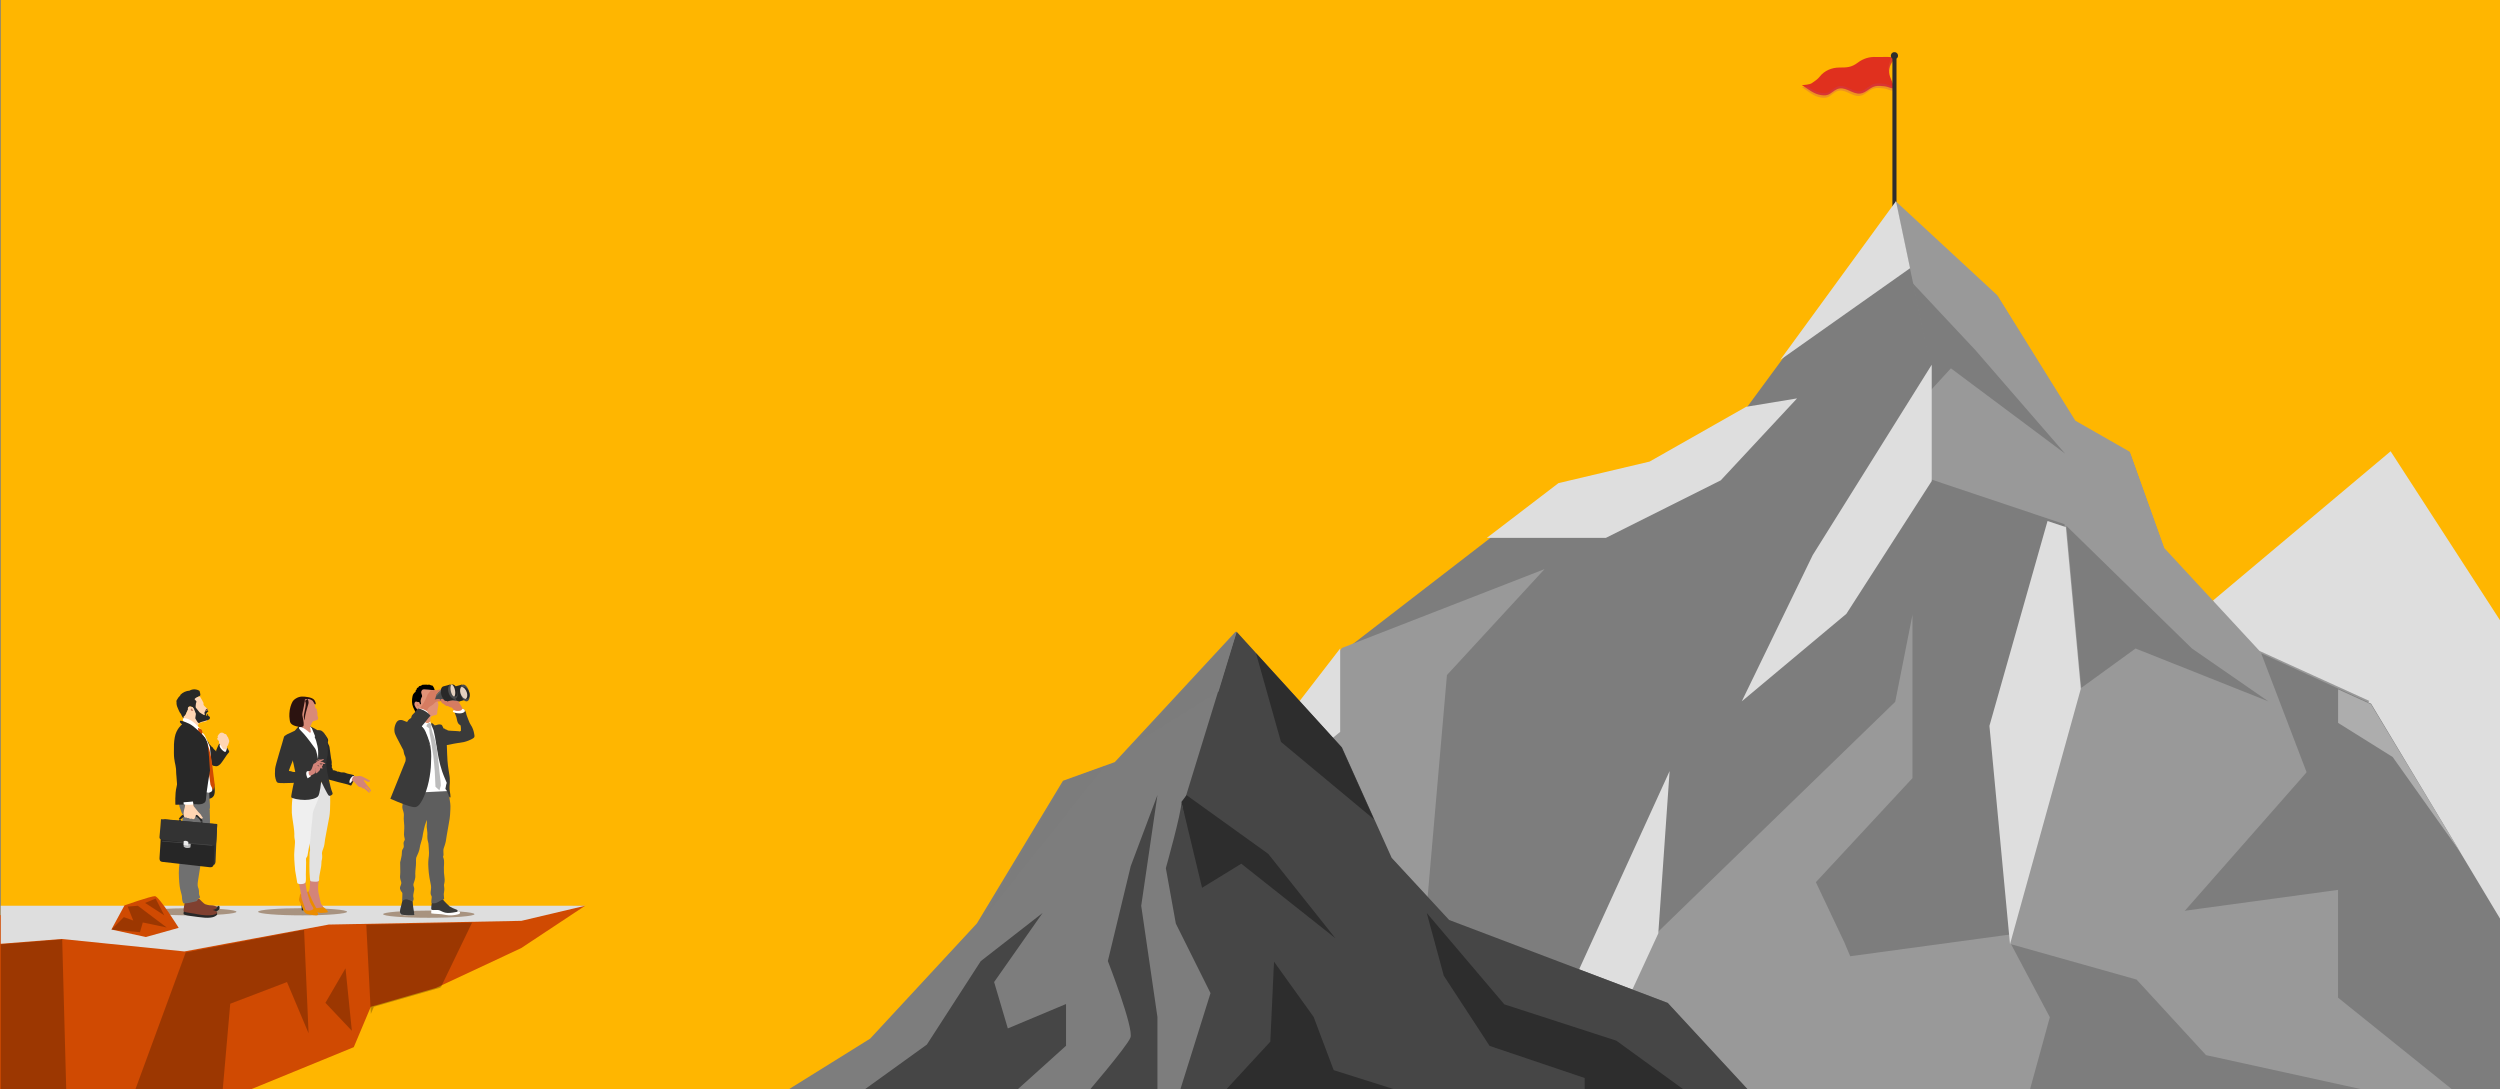 <?xml version="1.0" encoding="UTF-8"?><svg id="object" xmlns="http://www.w3.org/2000/svg" xmlns:xlink="http://www.w3.org/1999/xlink" viewBox="0 0 583 254"><rect x="0" y="0" width="583" height="254" fill="#808080" stroke="none"/><defs><style>.cls-1{fill:#fff;}.cls-1,.cls-2,.cls-3,.cls-4,.cls-5,.cls-6,.cls-7,.cls-8,.cls-9,.cls-10,.cls-11,.cls-12,.cls-13,.cls-14,.cls-15,.cls-16,.cls-17,.cls-18,.cls-19,.cls-20,.cls-21,.cls-22,.cls-23,.cls-24,.cls-25,.cls-26,.cls-27,.cls-28,.cls-29,.cls-30,.cls-31,.cls-32,.cls-33,.cls-34,.cls-35,.cls-36,.cls-37,.cls-38,.cls-39,.cls-40,.cls-41,.cls-42,.cls-43,.cls-44,.cls-45,.cls-46,.cls-47,.cls-48{stroke-width:0px;}.cls-1,.cls-2,.cls-3,.cls-4,.cls-5,.cls-6,.cls-7,.cls-8,.cls-9,.cls-10,.cls-11,.cls-12,.cls-13,.cls-14,.cls-15,.cls-16,.cls-17,.cls-18,.cls-20,.cls-21,.cls-22,.cls-23,.cls-24,.cls-25,.cls-26,.cls-27,.cls-28,.cls-29,.cls-30,.cls-31,.cls-32,.cls-33,.cls-34,.cls-35,.cls-36,.cls-37,.cls-38,.cls-39,.cls-40,.cls-41,.cls-42,.cls-43,.cls-44,.cls-45,.cls-46,.cls-47,.cls-48{fill-rule:evenodd;}.cls-2{fill:#7d7d7d;}.cls-3{fill:#804030;}.cls-4{fill:#d67c61;}.cls-5{fill:#2c1310;}.cls-6{fill:rgba(222,100,55,.298);}.cls-7{fill:#e0301e;}.cls-8{fill:#d98a78;}.cls-9{fill:#456887;}.cls-10{fill:#e2e2e2;}.cls-11{fill:#3d3d3b;}.cls-12{fill:#bcbcbc;}.cls-13{fill:#a89380;}.cls-14{fill:#7c7c7c;}.cls-15{fill:rgba(198,68,105,.298);}.cls-16{fill:#999;}.cls-17{fill:#5e5e5e;}.cls-18{fill:#e5d1bf;}.cls-19{fill:none;}.cls-49{clip-path:url(#clippath-1);}.cls-20{fill:#464646;}.cls-21{fill:#ededed;}.cls-22{fill:#ffb600;}.cls-23{fill:#e19277;}.cls-24{fill:#d04a02;}.cls-25{fill:#623736;}.cls-26{fill:#a7abaf;}.cls-27{fill:#eb8c00;}.cls-28{fill:#262626;}.cls-29{fill:#000;}.cls-30{fill:#686868;}.cls-31{fill:#2d2d2d;}.cls-32{fill:#3a3a3a;}.cls-33{fill:#c37c67;}.cls-34{fill:#b2b2b2;}.cls-50{clip-path:url(#clippath);}.cls-35{fill:#d38479;}.cls-36{fill:#bababa;}.cls-37{fill:#0c2435;}.cls-38{fill:#5c7b9b;}.cls-39{fill:rgba(0,0,0,.251);}.cls-40{fill:#efefef;}.cls-41{fill:#282828;}.cls-42{fill:#dedede;}.cls-43{fill:#494949;}.cls-44{fill:#adadad;}.cls-45{fill:#4c4c4c;}.cls-46{fill:#ffd5b3;}.cls-47{fill:#333;}.cls-48{fill:#707070;}</style><clipPath id="clippath"><rect class="cls-19" width="583" height="254"/></clipPath><clipPath id="clippath-1"><rect class="cls-19" x="-1.5" y="-.746" width="586" height="291.598"/></clipPath></defs><g class="cls-50"><g class="cls-49"><path class="cls-22" d="M.182-.746h584.318v255.709H.182V-.746Z"/><path class="cls-24" d="M-.378,290.852l.23-77.447,136.597-2.181-14.916,9.875-19.829,9.275-15.236,4.408-3.965,9.415-30.051,12.314-18.158,8.658-9.813,12.314L-.378,290.852Z"/><path class="cls-42" d="M.182,220.089v-8.866h136.266l-14.855,3.516-44.934.869-33.663,6.269-28.633-2.91-14.182,1.122Z"/><path class="cls-42" d="M547.759,254.963l-31.672-114.931,41.407-34.794,27.006,41.715v108.57h-36.741"/><path class="cls-16" d="M575.601,203.569l7.778,12.892v39.012l-151.547.05-26.777-37.936,30.242-56.834,140.304,42.814Z"/><path class="cls-24" d="M29.903,228.018l-2.35,10.683-4.94-14.58,7.29,3.897Z"/><path class="cls-39" d="M80.574,225.803l1.48,14.58-6.168-6.522,4.688-8.058Z"/><path class="cls-39" d="M14.297,219.074l-14.114,1.138v67.836l6.651-9.197.948-24.511,8.103,16.133-1.379-51.377-.208-.022Z"/><path class="cls-39" d="M85.419,215.631l1.065,20.827.712-1.677,15.258-4.391.359-.168,7.279-15.073-24.674.482Z"/><path class="cls-39" d="M51.829,255.378l1.867-21.309,13.229-5.053,5.036,11.944-1.049-24.13-27.606,5.271-12.281,33.422"/><path class="cls-13" d="M80.933,212.625c0,.465-4.643.841-10.374.841s-10.374-.376-10.374-.841,4.643-.841,10.374-.841,10.374.376,10.374.841Z"/><path class="cls-13" d="M55.137,212.625c0,.465-4.643.841-10.374.841s-10.374-.376-10.374-.841,4.643-.841,10.374-.841,10.374.376,10.374.841Z"/><path class="cls-13" d="M110.653,213.186c0,.465-4.772.841-10.655.841s-10.655-.376-10.655-.841,4.772-.841,10.655-.841,10.655.376,10.655.841Z"/><path class="cls-41" d="M46.126,212.821s1.671.129,2.495.067c.83-.067,1.497-.095,1.884-.348.387-.258.617-.415.684-.639.062-.219-.017-.634-.107-.65-.095-.011-.028-.095-.28.101-.258.191-2.529.488-2.529.488l-2.669-.107.521,1.093v-.006Z"/><path class="cls-3" d="M45.262,212.26s.892.067,2.125.084c1.239.011,1.845-.073,2.277-.157s.824-.308.931-.404c.107-.101.051-.258-.056-.353s-.796-.32-1.29-.308c-.505.017-1.178-.168-1.441-.275-.269-.112-1.43-1.307-1.43-1.307l-1.335.757.219,1.968v-.006Z"/><path class="cls-48" d="M48.896,188.792s.129,2.961.045,3.589c-.09.622-.264,1.643-.544,2.462-.286.813-.594,1.273-.594,1.98,0,.712-.151.673-.084,1.11.062.437.174.538-.067,1.166-.241.628-.151.566-.348,1.088-.196.516-.264.286-.393.751-.129.454-.112.454-.151.791-.045.336-.594,3.695-.594,3.695,0,0-.174.981,0,1.458.174.482.151.275.219.796.067.521-.045.521.067.981.107.454.325.521.129.712-.196.185-1.178.729-1.178.729,0,0-.942-1.963-.92-4.217.022-2.254,1.312-7.761,1.312-7.761l.987-8.035,2.114-1.294v-.003Z"/><path class="cls-41" d="M46.165,170.29s.847-.144,1.626,1.557c.23.499.353.708.594.97.247.262.28.256.353.571.078.315.353.315.477.574.118.259.314.165.454.455.14.29.527.568.527.568l.208.265s-.045-.219.135-.583c.174-.366.207-.509.37-.855.163-.347.454-.643.454-.643,0,0,.847-.128,1.413.846.561.974.735,1.242.662,1.373-.067.128-.488.509-.824,1.083-.342.574-.544.739-.914,1.319-.376.58-.953.945-1.307.905-.353-.041-.723-.128-.723-.128l-1.155-.846-2.344-7.429-.006-.003Z"/><path class="cls-1" d="M51.218,173.798s-.062.327.28.759c.342.431.763.749.931.773.163.025.275-.068.303-.213s.191-.666.157-.826c-.028-.16-.168-.546-.46-.795s-.566-.463-.774-.391c-.213.071-.421.548-.437.69v.003Z"/><path class="cls-46" d="M51.347,173.722s-.258-.255-.28-.533c-.022-.278.078-.265-.073-.437-.151-.173-.365-.336-.342-.522.028-.187.213-.285.213-.285,0,0-.185-.139-.107-.292.084-.153.32-.539.566-.702.252-.163.623-.109.78-.003.157.102.213.176.331.217.112.037.275-.027.387.22.112.247.135.302.314.525.185.224.084.309.202.516.123.206.151.37.073.62-.084.251-.095.349-.196.617-.101.268-.286.383-.286.383l-.118.712s-.522-.007-.651.014c-.129.02-.65-.909-.65-.909l-.163-.142Z"/><path class="cls-41" d="M48.341,173.276s1.458,8.401,1.688,10.256c.23,1.855-.146,2.686-1.671,2.805-1.52.119-2.383.212-2.383.212l-2.052-13.458,4.419.185Z"/><path class="cls-41" d="M46.72,161.97c-.017-.256-.078-.51-.185-.745.011.028.062.01.062-.021,0-.031-.028-.053-.051-.071-.684-.476-1.643-.507-2.35-.074-.796.046-1.57.402-2.125.973-.017.019-.034.04-.034.068,0,.025.034.049.051.031-.353.312-.645.689-.858,1.106-.073.148-.14.315-.101.476.017-.047.039-.093.056-.14-.084.488.022.999.23,1.45.202.454.381.977.684,1.372.011.016.051.016.039,0,.095.142.163.374.247.525.067.136.185.411.398.55.045.031.112-.01.174,0,.056.009-.185-.204-.163-.244.151-.229.488-.439.583-.693.129-.337.23-.702.488-.952.067-.065.14-.124.179-.21.067-.17-.067-.383.022-.541.095-.158.337-.133.499-.047.185.096.337.241.527.331.185.089.432.111.583-.028.107-.09.146-.229.179-.358.179-.64.365-1.314.196-1.957-.011-.04-.022-.08-.011-.121.011-.031.034-.056.062-.077.123-.105.258-.192.404-.257.062-.028.123-.053.163-.102.056-.068.062-.164.056-.25l-.006.003Z"/><path class="cls-46" d="M43.036,168.133s-.163-.706-.235-.961c0,0,.409-.282.527-.6.118-.318.494-1.127.494-1.127,0,0-.112-.497.207-.621.32-.121.925.067.965.115.039.049.224.319.224.319l.398-.285s.011-.688.078-.915c.073-.227.129-.46.129-.46l-.465-.567s.269-.33.65-.476c.376-.145.611-.149.667-.054.051.091.662,1.124.746,1.342.084.218.022.345.039.479.022.133.336.491.594.703.264.212.364.306.353.457-.011.152-.398.376-.398.376,0,0,.174.319.129.436-.039.118-.213.215-.151.27s.107.161.062.252c-.045.091-.045.327.084.569.129.243.179.645.095.767-.078.121-1.761.321-1.89.585-.129.264-.348.991-.348.991l-2.95-1.596-.006.003Z"/><path class="cls-25" d="M48.363,165.272c-.028-.046-.067-.034-.107-.011s-.084.046-.118.08c-.067.057-.135.126-.202.207-.022.034-.067.068-.084.126-.017.057,0,.138.034.126.112-.023.219-.206.336-.206.056,0,.123.034.163-.058.039-.069.028-.218-.017-.264h-.006Z"/><path class="cls-33" d="M45.021,165.613c-.05-.038-.14-.028-.163-.079-.022-.044.028-.085.039-.133.017-.057-.039-.12-.107-.12l-.039-.031c-.062-.022-.135,0-.185.038-.05.041-.078.101-.084.161-.006.095.034.193.107.26.073.066.185.101.292.091.051-.003.107-.022.14-.057.028-.035.034-.095,0-.127v-.003Z"/><path class="cls-41" d="M43.019,212.35s-.163.179-.191.404-.051.376.011.46c.067.09.566.247,1.637.398,1.077.146,2.31.331,3.202.393.892.062,1.772,0,2.266-.224.488-.224.656-.409.695-.522s-.039-.359-.078-.432c-.039-.079-.191-.174-.359.022-.168.202-.751.297-.751.297l-2.35-.011-2.955-.522-1.127-.269v.006Z"/><path class="cls-3" d="M43.103,210.449s-.095.286-.191.92c-.095.634-.163,1.054-.067,1.172.095.118.942.314,1.778.409.83.09,1.884.421,3.337.499,1.452.079,2.047-.157,2.355-.314.308-.157.482-.32.174-.566-.314-.252-1.884-.69-1.884-.69,0,0-.864-.527-1.211-.751-.353-.219-1.161-1.026-1.161-1.026l-3.135.342.006.006Z"/><path class="cls-48" d="M48.817,185.712c.022.597.185,2.125.146,2.592-.045.466-.247,1.083-.645,1.571-.393.487-.522.785-.628,1.424-.101.639-.723,3.398-.914,3.864-.185.465-.224,1.447-.308,2.086-.084.639-.146,1.419-.185,1.744-.045.314-.123.443-.252.639-.247.376-.224.275-.37.398-.146.129-.269,1.021-.437,1.593-.163.578-.14,3.953-.14,3.953,0,0,.078.897.185,1.256.101.359.185.768.208,1.105.017.342.247.594.247.594,0,0,.084.365.022.746-.062.381.353.578.269.746-.084.168-.729.252-1.621.465-.892.213-1.615.168-1.615.168,0,0-.191-.252-.269-.723-.084-.465-.045-.359-.067-.763-.017-.404-.269-1.127-.432-1.85-.168-.723-.292-2.232-.314-3.78-.017-1.553.376-3.55.376-3.55l.185-1.15s.185-1.043.353-1.295c.168-.252-.039-.662-.146-1.25-.101-.6-.022-.936-.039-1.727-.022-.785.101-3.208.146-3.651.039-.446.101-.576.14-.81.045-.233-.224-.212-.331-.551-.101-.339-.247-.551-.516-1.423s-.168-2.104-.168-2.104c0,0,.336-1.571.69-2.231,0,0,2.765-.233,4.694.275,1.929.509,1.705.787,1.705.787l.039.851h-.006Z"/><path class="cls-1" d="M42.442,183.813s-.488.021-.46-.301c.022-.326.314-.897-.028-1.872-.337-.974-.583-2.544-.482-3.066.095-.523-.146-1.746-.269-2.594-.118-.848-.118-3.119.051-4.114.168-.999.051-1.048.583-1.921.538-.873.488-.947.707-1.272.219-.325.314-.424.219-.497-.101-.074-.196-.55-.028-.649.174-.098.897-.073,1.873.523.976.599,2.114,1.896,2.114,1.896v.75s.679.049,1.116.974c.437.922,1.116,2.52,1.116,2.52,0,0,.583,5.688.342,5.713,0,0,.123.722.174,2.145.045,1.423.146,2.246-.073,2.47s-.679.35-.679.35l-6.275-1.045v-.009Z"/><path class="cls-24" d="M46.165,169.726s.886.278.976.67c.09.389-.034.803-.034.803,0,0,1.738,1.469,2.417,7.424.241,2.108.566,4.479.566,4.479l-.376,1.204-.628-1.303s-1.284-9.406-1.413-10.141c-.123-.735-1.413-2.229-1.413-2.229l-.095-.901v-.006Z"/><path class="cls-41" d="M42.116,168.044s.746.13,1.968.71c1.222.58,2.776,2.236,3.32,2.817.544.58.55.68.886,1.456.342.774.679,6.639.679,6.639,0,0-.869,5.134-.948,6.778-.067,1.42-2.237,1.097-2.237,1.097l-4.884.13s-.135-2.583.269-4.131c.409-1.55-.062-3.421-.135-4.325-.067-.903-.477-1.743-.477-3.614s-.028-2.327.202-3.68c.342-1.937,1.688-2.998,1.688-2.998,0,0-.864-.625-.325-.876l-.006-.003Z"/><path class="cls-41" d="M48.582,165.911s-.112.052-.269.228c-.157.177-.23.304-.241.362-.011.058-.017.306.045.347.062.044.146.165.174.122.028-.044.034-.413.034-.413l.157-.035s.062.199.045.309c-.017.113.426.255.437.469.017.214-.028.436-.426.592-.404.156-1.755.512-1.755.512,0,0-.325.278-.527.182-.202-.099-.718-1.082-.718-1.082l.151-1.035-.645-1.659.342-.13,1.155,1.439s.751.526.993.61c.241.084.236.017.196-.185-.039-.202-.073-.396.006-.541.084-.145.566-.376.566-.376,0,0,.135.015.202.093.067.078.079.191.079.191Z"/><path class="cls-28" d="M41.679,191.007s.465-.833,1.138-1.093l.544.334s-.505.151-1.172.788l-.51-.028Z"/><path class="cls-47" d="M37.866,191.22l.589-.185s11.44,1.122,11.776,1.155c.331.034.454.062.415.213-.045.146-.387,8.512-.387,8.512,0,0-.022.729-.432.774l-12.073-1.357.112-9.118v.006Z"/><path class="cls-28" d="M37.479,195.522s-.202,3.763-.269,4.385c-.067.617.062,1.009.662,1.082.606.067,10.974,1.239,10.974,1.239,0,0,.976.224.993-.785.022-1.004.252-6.482.252-6.482l-12.612.566v-.006Z"/><path class="cls-47" d="M41.679,191.45s.09-.477.32-.409c.235.067.241.555.241.555l-.561-.146Z"/><path class="cls-47" d="M46.726,192.157s.112-.561.308-.561c.202,0,.252.538.252.538l-.561.022Z"/><path class="cls-28" d="M45.397,190.248s1.06.389,1.424,1.348l.465-.028s-.303-.751-.583-1.235c-.28-.482-1.66-.98-1.66-.98l.359.892-.006.003Z"/><path class="cls-47" d="M37.541,191.035s-.252,3.466-.337,4.026c-.079.572.241.729.723.791.477.067,11.524,1.34,11.524,1.34,0,0,.841.14.936-.533.101-.667.264-4.497.264-4.497l-13.111-1.127Z"/><path class="cls-46" d="M45.055,187.292s.017.561.095.686c.073.124.88,1.145,1.093,1.382.219.237.359.327.527.529.168.205.207.394.325.524.123.128.275.28.129.431-.14.157-.381.095-.594-.135-.219-.23-.55-.676-.791-.688-.241-.011-.264.519-.404.772s-.381.275-.505.213c-.123-.056-.168-.135-.28-.09-.107.05-.353.062-.482-.05-.129-.118-.224-.118-.348-.09-.123.028-.202-.056-.342-.123-.14-.073-.247.073-.381-.039-.135-.107-.337-.294-.292-.93.051-.636.213-1.151.286-1.435.078-.28.14-1.139.14-1.139l1.817.185.006-.003Z"/><path class="cls-1" d="M44.623,184.728s.432,2.234.421,2.53.006.325-.056.37c-.062.045-2.024.087-2.131-.048-.107-.138-.034-3.273-.034-3.273l1.8.425v-.003Z"/><path class="cls-41" d="M44.679,169.812c-1.127-.477-1.845,1.174-1.845,1.372s-.477.997-.611,2.014c-.051.376-.308,2.222-.308,2.222,0,0-.258,1.29-.432,1.672-.179.382-.123,1.402-.314,2.402-.146.733.073,2.503.112,3.337.045.834.6,4.233.6,4.233,0,0,.174.036.645.046.477.009,2.714-.223,2.714-.223,0,0-.617-5.458-.617-5.559,0-.101-.101-1.159.062-1.131.168.027,2.854-6.433,1.794-8.132.006.098-.667-1.776-1.8-2.253Z"/><path class="cls-43" d="M49.423,197.204c.05,0,.101-.028.107-.067s-.034-.079-.095-.084c-.107-.006-11.081-.925-11.557-.97-.062-.006-.112.022-.123.062-.006.045.034.084.09.09.482.045,11.457.959,11.563.97h.017Z"/><path class="cls-36" d="M42.896,196.643l-.095.712s.224.353.723.404c.516.045.875-.135.875-.135l.084-.83-1.587-.151Z"/><path class="cls-21" d="M42.8,197.024l.039-.869s.561-.264,1.082.196l-.039.852-1.082-.185v.006Z"/><path class="cls-41" d="M82.52,180.757s-1.071-.294-1.357-.324c-.286-.03-.807-.342-1.032-.303-.224.039-.639.012-.993-.138-.359-.146-.521.039-.6-.119-.084-.156-.297-.135-.297-.135l-.303-.105-.308-.009s-.022-.36-.208-.561c-.191-.201.09-.359-.034-.599-.129-.24.034-.414-.045-.92-.079-.507-.157-.801-.157-.801,0,0-.168-1.211-.342-2.474-.095-.686-.555-.857-.348-1.43.207-.573-.695-1.43-.695-1.43l-1.598,4.146s.286,1.619.409,2.695c.123,1.077.544,2.246.656,2.531.112.285.286.77,1.049.932.768.162,2.024.534,2.546.672.516.138,1.761.432,2.221.555s.723.402.892.132c.174-.267.594-1.214.634-1.574.034-.359-.09-.749-.09-.749v.009Z"/><path class="cls-1" d="M82.547,181.216l.067-.269s-.157-.021-.286.019c-.135.039-.465.343-.667.714-.196.371-.23.939-.045.944.185.007.869-1.013.869-1.013l.062-.394Z"/><path class="cls-35" d="M82.06,182.183s.387-.06.561.184.796.856.948,1.024c.151.169.74.199.74.199,0,0,.135.238.258.271.129.036.241-.027.241-.027,0,0,.538.362.802.624.258.262.477.491.572.382.095-.112-.022-.313-.129-.479-.107-.169-.802-.808-.802-.808l.084-.075s.37.289.482.434c.118.144.398.485.482.584.084.099.275.105.235-.03-.034-.138-.101-.367-.364-.702-.269-.334-.735-.828-.869-1.063-.129-.235-.443-.551-.477-.668-.039-.118.107-.105.168-.081.062.024.314.09.398.165.073.075.404.238.555.22.151-.018.359-.093.348-.205-.011-.108-.123-.132-.342-.28-.213-.147-.746-.364-1.127-.593-.381-.226-.836-.349-1.172-.301-.337.048-.572.109-.707.072-.14-.036-.219-.09-.303-.087-.09.003-.32.157-.471.53-.157.376-.112.711-.112.711Z"/><path class="cls-1" d="M70.839,184.737s-.151.302-.308.499c-.163.196-.415.227-.779.16-.359-.066-.931-.408-1.11-.65-.179-.242.23-1,.23-1l1.968.989v.003Z"/><path class="cls-37" d="M70.278,210.662s.084,1.318.101,1.615l.46.067s-.034-1.441-.555-1.677l-.006-.006Z"/><path class="cls-27" d="M74.59,211.055s.723.353,1.195.751c.477.398.757.751.634.903-.129.151-1.688.196-1.688.196l-1.279-.32s-1.643-2.765-1.8-3.337c-.163-.561-.252-.931-.252-.931,0,0,.314-.415.55-.46s2.636,3.196,2.636,3.196h.006Z"/><path class="cls-27" d="M72.487,210.999s.925.785,1.11,1.032c.179.252.651,1.049.6,1.251-.045.191-.421.219-.903.151-.488-.073-1.609-.151-2.03-.46-.426-.308-.667-1.026-.763-1.307-.09-.28-.409-1.06-.572-1.284-.168-.224-.303-.578-.14-.981.168-.409.095-.993.46-.981.359.017,2.237,2.574,2.237,2.574v.006Z"/><path class="cls-35" d="M71.209,205.615c0,.045.123,1.245.28,1.923.163.684.398,1.396.572,1.991.174.589.258,1.037.566,1.536.314.505.555.746.409.937s-.544.37-1.054.336c-.516-.028-.651-.073-.774-.353s-.718-1.985-.841-2.366c-.123-.387-.123-.667-.135-.903-.011-.241-.46-2.479-.516-2.641-.056-.163,1.492-.46,1.492-.46Z"/><path class="cls-35" d="M74.36,205.055s-.213,1.452-.179,2.232.179,1.391.314,1.867c.129.477.258,1.391.409,1.66s.477.521.409.69c-.062.163-.606.163-.987.207-.376.045-.538.163-.656-.062-.118-.219-.757-1.419-.987-1.94-.23-.527-.555-1.262-.639-1.514-.084-.252-.084-.325-.084-.325,0,0,.196-.258.247-.662.051-.404.118-2.047.118-2.047l2.036-.107Z"/><path class="cls-10" d="M76.985,184.985s.112,3.709-.168,5.385c-.286,1.674-.908,4.579-1.004,5.331-.095.751-.168,1.598-.454,2.249-.28.65-.28,1.043-.28,1.043,0,0,.112.791.017,1.307-.095.51-.151.432-.151,1.099,0,.673-.241,1.542-.337,2.153s-.174.83-.174,1.105.039.589-.095.768c-.129.179-.639.219-1.093.179-.454-.039-.796-.022-.892-.241-.095-.219-.151-1.576-.185-2.03-.039-.454-.022-2.725.017-3.415.039-.69-.056-.931.056-1.34.118-.415.039-.477.022-.791-.022-.32-.135-2.922-.135-2.922l-.168-11.047,3.78-1.755,1.25,2.919-.006.003Z"/><path class="cls-40" d="M74.764,184.306s-.471,1.988-.97,3.049c-.494,1.062-.847,1.967-.864,2.421-.022.451-.078,1.477-.241,2.576-.157,1.105-.314,4.211-.471,4.587-.157.376-.32,1.52-.32,1.52l-.213,1.178c-.219.437-.376.415-.32.925.062.516-.056,2.68-.039,3.37.022.684.039,1.335-.056,1.75-.101.409-.634.471-1.15.493-.51.022-.785-.219-.785-.219l-.499-2.91s-.252-2.501-.235-3.701c.022-1.2.258-2.95.179-3.264-.079-.32-.179-1.004-.14-1.615.039-.611-.353-2.972-.471-3.802-.118-.825-.157-1.276-.118-2.558.039-1.278.174-2.222.314-2.893.14-.668,6.387-.906,6.387-.906l.011-.003Z"/><path class="cls-47" d="M73.973,170.267s.69-.079,1.11.219c.421.298,1.015.976,1.183,2.01.174,1.034.252,3.285.079,3.841-.174.557-.325,1.415-.23,2.309.095.894.303,2.029.477,2.686.174.657.437,2.129.667,2.807.236.675.404.916.252,1.095s-.572.499-.858.28c-.292-.219-1.761-3.285-1.761-3.285,0,0-.269,3.005-.729,3.482-.46.478-1.738.837-3.073.837s-3.101-.344-3.179-.66c-.073-.319.768-4.076.768-4.076l.264-1.348s-.869-4.505-1.329-5.241c-.46-.736-1.11-1.892-1.245-2.668s.499-1.274.499-1.274c0,0,1.722-.776,1.873-.876.151-.101.729-.916,1.015-1.074s1.682-.298,2.523.039,1.699.894,1.699.894h-.006Z"/><path class="cls-1" d="M72.145,169.365s.465.236.578.474c.107.236.639,1.59.723,1.762.09.172,0,.236-.084.192-.09-.043.264.56.393,1.097.135.537.421,1.418.443,2.386.022.967-.045,1.739-.045,1.739,0,0-.325-1.978-.662-2.449-.331-.474-1.94-2.684-2.602-3.394-.662-.709-1.122-1.139-1.166-1.352-.045-.215.286-.58.55-.646.264-.063,1.873.192,1.873.192v-.003Z"/><path class="cls-5" d="M72.078,164.025c.011.028.163.396-.342,1.353-.505.954-.701,1.413-.69,1.597.005.187.471,2.07.269,2.52-.202.449-.791.109-.791.109,0,0-1.301-.068-2.193-.518-.886-.449-.718-1.157-.813-1.553-.09-.396-.067-1.837.224-2.734.292-.898.482-1.441,1.25-1.912,1.015-.62,1.828-.47,2.91-.306.505.078,1.043.299,1.279.539.494.505.46,1.113.46,1.113,0,0-.393,0-1.295-.059-.107-.006-.264-.15-.264-.15h-.006Z"/><path class="cls-8" d="M72.325,169.494l.465-1.014c.112-.223.303-.317.303-.317,0,0,.527-.145.813-.251.286-.107.342-.355.264-.606-.078-.251-.157-.502-.157-.502,0,0,.034-.481.006-.644-.028-.163-.157-.552-.157-.552,0,0,.079-.11.067-.182-.017-.072-.359-.305-.359-.305,0,0-.101-.321-.118-.421-.022-.1-.045-.361-.112-.543-.039-.122-.247-.465-.449-.744v.009s-.65-.581-1.559-.38c-.101.022-.23.066-.23.066.022.025-.006.569-.258,1.668-.252,1.096-.393,1.844-.342,2.026.056.186.398,1.791.314,2.296-.084.505-.538.383-.538.383,0,0,1.273.763,1.929,1.369l.286-.059c.011-.186-.045-.361-.067-.453,0,0-.073-.732-.107-.845l.006.003Z"/><path class="cls-5" d="M71.725,162.997s.359.499.191,1.137c-.168.639-.533,1.688-.718,2.652-.191.964-.151,1.257-.151,1.257,0,0-.292-.636-.185-1.354.107-.718.729-2.705.252-3.244"/><path class="cls-47" d="M67.177,171.425s-.062-.009-.163.003c-.213.027-.712-.01-.841.582-.191.858-1.963,6.411-2.019,7.27-.056.858-.095,1.599.095,2.283.191.682.286.898.606.993.325.099,2.232.077,3.331.019,1.093-.058,3.494-.35,3.684-.566.191-.215.017-2.166.017-2.166,0,0-.129-.311-.471-.274-.342.04-1.817.382-2.406.44-.583.058-.791,0-1.037-.117-.241-.117-.617,0-.6-.212.017-.215,1.907-4.765,1.907-4.765,0,0-.095-2.354-.847-2.975-.779-.64-1.093-.523-1.256-.52v.006Z"/><path class="cls-1" d="M72.51,180.637s.067.345-.157.489c-.224.145-.606.377-.606.377,0,0-.202-.305-.32-.852-.118-.55.179-.793.179-.793,0,0,.757-.099.768.029.017.128.135.754.135.754v-.003Z"/><path class="cls-35" d="M73.643,180.381s.331-.123.6-.417c.269-.294.477-.856.734-1.111.258-.255.449-.5.292-.685-.157-.184-.785.527-.869.55-.084.026-.695.232-.695.232l-.062,1.431Z"/><path class="cls-35" d="M72.308,180.942s.163-.075.37-.176c.207-.098.791-.361.908-.643.112-.283.067-.885.067-.885l.073-.109.275-.043s.151.228.179.262c.022.031.163.219.163.219,0,0,.359.219.264,0-.034-.081-.196-.686-.252-.807-.062-.121-.465-.228-.465-.228l.398-.012.292.228s.174.239.292.381c.118.141.348.121.348.055,0-.067-.118-.381-.151-.436-.034-.054-.264-.458-.264-.458l-.292-.262.544.055c-.028.02.247.063.398.086.107.017.471-.023.426-.098-.045-.075-.521-.337-.639-.38-.112-.043-.555-.098-.555-.098l.107-.075s.101-.046.252-.095c.151-.047.454-.191.454-.332s-.151-.046-.404,0c-.252.047-.398.095-.751.237s-.707.519-.757.568c-.05.046-.353.19-.454.236-.101.046-.303.945-.505,1.277-.202.332-.353.378-.353.378l-.275.075s-.073.207-.017.547c.062.34.331.533.331.533h-.005Z"/><path class="cls-35" d="M74.158,179.259s-.314,0-.51-.479c-.011-.027,0-.062.017-.076.022-.014.05,0,.062.021.174.41.421.417.432.417.028,0,.045.027.045.056,0,.035-.022.056-.045.056v.007Z"/><path class="cls-35" d="M73.3,179.82c-.073,0-.151-.064-.207-.258-.011-.048-.011-.129-.006-.177.011-.064.028-.064.039-.033.151.5.471-.064.471-.08.017-.033.034,0,.039.064.011.064,0,.145-.011.177-.011.016-.168.306-.325.306Z"/><path class="cls-35" d="M73.671,178.138s-.022-.013-.028-.039c0-.026,0-.059.017-.066.028-.02.656-.427.796-.454.151-.026.292.276.303.289.006.02.006.059,0,.079-.011.02-.034.02-.045,0,0,0-.129-.276-.252-.257-.135.026-.779.441-.785.447h-.011.006Z"/><path class="cls-35" d="M73.671,177.577s-.022-.012-.022-.029c-.011-.024,0-.053.011-.065.022-.017.538-.382.656-.447.123-.071.398.071.426.088.017.012.028.035.022.059s-.028.035-.039.03c-.078-.041-.297-.141-.381-.089-.118.065-.645.441-.65.441h-.011l-.011.012Z"/><path class="cls-1" d="M93.382,212.445s-.112.286-.112.583c0,.303.791.398,1.295.426.51.028,1.581.011,1.806-.084.224-.095.376-.342.151-.493-.224-.151-3.101-.533-3.101-.533l-.039.095v.006Z"/><path class="cls-1" d="M100.7,211.784s-.146.365-.123.707c.028.348-.095.521.078.527.174.006,1.088.14,1.8.14.712.006,1.245.23,2.187.297.953.067,2.047-.168,2.366-.297.314-.123.353-.376.168-.566-.185-.191-1.497.039-1.497.039l-4.985-.841.006-.006Z"/><path class="cls-32" d="M100.733,210.539c-.034.05-.123.252-.14.779-.011.521-.118.74.107.864.219.123,1.351-.084,1.834.123.482.207,1.026.572,1.851.6.819.022,1.789-.185,2.108-.247.314-.062.336-.432-.079-.555-.421-.123-1.329-.55-1.559-.723-.23-.174-1.026-.987-1.284-1.267-.252-.275-.488-.572-.488-.572l-2.355.998h.006Z"/><path class="cls-32" d="M93.931,209.743c-.056.039-.23.875-.364,1.391-.14.51-.37,1.217-.275,1.688.101.477.275.46.566.516s1.514.168,2.097.112.735.022.662-.415c-.078-.437-.174-.858-.269-1.559-.101-.707-.101-1.273-.101-1.273,0,0-1.379-1.105-2.31-.46h-.006Z"/><path class="cls-17" d="M94.279,186.107s-.241.434-.348,1.135c-.101.7-.202.97,0,1.604.208.634.308.97.241,1.604-.067.635.067,1.269.101,2.138.034.869-.067,1.267-.067,1.974,0,.701.308,1.099.14,1.402-.174.297-.308.533-.207,1.071.101.533-.067.735-.275,1.065-.202.336-.101.701-.202,1.436-.107.74-.348,1.537-.348,1.537,0,0,.034,1.402.034,2.271s-.14,1.004,0,1.637.381.768.14,1.374c-.241.6-.308.735-.067,1.267.241.538.477.337.409,1.071-.067.735-.022,1.452-.022,1.452,0,0,.505-.583,1.222-.381.723.202,1.239.499,1.239.499,0,0,.275-.634.174-.869-.101-.236-.101-.667,0-1.099.101-.437.208-.937.14-1.239-.067-.297-.275-.6-.14-1.004.14-.398.482-1.335.415-1.8-.073-.471.067-1.839.135-2.473.067-.639-.067-1.536.14-1.94.208-.398.718-1.57.757-2.17.034-.6.583-1.935.65-2.608.073-.667.415-2.036.516-2.473.101-.432.482-1.368.482-1.368,0,0,.034.135,0,.802-.034.667-.067.836.067,1.671.14.836,0,1.032.067,1.839.067.802.275.897.275,1.637,0,.735.174,1.626.067,2.394-.101.768-.101.836-.14,1.402-.034.566.034,2.305.275,3.707.241,1.408.381,1.705.381,2.271,0,.572-.14.942-.107,1.441.039.499.348.533.241,1.032-.101.505-.067,1.172-.067,1.172,0,0,.566.202,1.222-.067.65-.264,1.065-.667,1.475-.735.415-.067.258-.37.224-.768-.034-.404-.067-.6.067-1.239.14-.634-.14-1.267-.034-1.57.101-.297.207-1.004.101-1.537-.101-.533-.174-1.772-.14-2.406.034-.634.067-.97.034-1.57-.034-.6-.342-.802-.168-1.105.168-.297-.14-1.194.135-1.89.275-.701.449-1.503.449-1.503,0,0,.308-2.075.684-4.049.381-1.97.308-2.47.381-3.44.067-.97-.067-1.703-.241-2.808-.174-1.101-.824-3.741-.824-3.741l-8.249-.099-1.447,4.044h.011Z"/><path class="cls-1" d="M96.634,170.113l.533,10.709-.505,4.045,7.654-.386.168-2.089-2.546-12.847-1.856-.94-2.417.377-1.032,1.131Z"/><path class="cls-29" d="M101.457,162.042c-.006-.417-.017-.836-.123-1.238-.101-.402-.308-.792-.639-1.037-.022.044-.039.089-.051.133-.185-.121-.393-.21-.606-.26-.034-.006-.067-.012-.095,0-.028.012-.05.053-.028.08-.292-.082-.594-.068-.892-.053-.157.008-.308.017-.465.024-.056,0-.107.006-.151.029-.067.039-.107.116-.168.16-.073.05-.168.05-.252.062-.129.018-.258.074-.359.157.011.038.028.073.039.112-.129.074-.258.147-.381.225-.034.017-.067.038-.084.071-.017.041-.006.091-.011.139-.006.136-.129.227-.219.331-.084.103-.123.289-.006.352,0,0-.583.183-.768,1.037-.191.854-.174,1.808.146,2.559.325.75.802,1.619.802,1.619l2.333.381,2.204-2.706-.219-2.177-.006.003Z"/><path class="cls-32" d="M97.195,169.47c.051.015,1.424,1.471,1.923,2.214.494.743,1.234,2.214,1.441,3.089,0,0-.163-.86-.398-1.691-.241-.83-.723-1.995-.993-2.606-.275-.611-.931-1.31-.931-1.31l-1.043.307v-.003Z"/><path class="cls-32" d="M110.547,170.962c-.073-.504-.381-1.396-.746-1.885-.37-.489-.796-1.9-.936-2.168s-.107-.683-.37-1.128c-.258-.444-.594-.459-1.009-.519-.409-.06-.937,0-1.178.179-.241.179-.381.474-.258.817.123.343.196.549.32.818.123.269.168.847.336,1.306.174.46.432.609.628.713.202.104.157,1.336.157,1.336-.14-.03-.185.209-.308.134s-1.424-.104-1.699-.134c-.28-.03-1.071-.015-1.15-.164-.073-.149-.393-.075-.488-.224-.09-.149-.426-.179-.426-.179,0,0-.123-.37-.32-.698-.202-.328-.875-.268-1.335-.089-.135.054-.258.077-.359.086-.387-.325-.785-.665-.785-.665l-.062.519s.426.892.55,1.277.521,2.392.656,3.475c.14,1.086.55,3.149.55,3.149h0c.174.901.516,2.124.796,2.974.325.967,1.077,2.673,1.077,2.673l-.14.459-.185.952s.264.283.37.489c.107.209.471,1.366.611,1.471.135.104.213.059.213-.179s-.062-.727-.168-1.306c-.107-.579-.017-1.515.017-2.005.028-.489-.017-1.396-.14-1.9s-.151-1.232-.308-2.064c-.151-.832-.258-4.751-.258-4.751,0,0,.258.03.92-.149.656-.179,2.523-.429,3.107-.548.578-.119,1.621-.534,2.108-.862.488-.329.292-.698.213-1.202v-.006Z"/><path class="cls-1" d="M99.045,168.115s.583.56.65.56.516-.49.555-.63c0,0,.146.349.202.673.05.324.107,1.57.107,1.57l-.37-.701-.6-.239-.264-.085-.437.588-.572-.56.729-1.176Z"/><path class="cls-12" d="M99.438,169.365s.118-.438.331-.605c.207-.168.432-.183.55-.122.123.061.213.335.23.423.011.091.051.758.051.758,0,0,.28,1.226.499,1.698.23.469.611,2.197.729,2.863.118.667.421,3.469.499,4.017.084.545.202,2.379.331,3.153.135.773.146,1.652.146,1.652l-.331,1.105-.925-.834s-.118-2.742-.157-3.56-.303-3.289-.342-3.682c-.039-.393-.421-2.517-.46-2.97-.039-.454-.342-1.835-.409-2.258-.067-.423-.067-1.135-.067-1.135l-.673-.499v-.003Z"/><path class="cls-23" d="M100.346,168.276s.017-.806.073-.959c.062-.153.269-.351.656-.44.381-.092.757-.137.83-.321.079-.183.034-.486.079-.684.045-.199.056-.47.135-.807.073-.336.146-.532.118-.837-.034-.306-.269-.883-.269-.883l-.432-2.358s-.981-.092-1.665-.168c-.684-.076-1.217-.107-1.363.03-.151.138-.415.44-.213.944.213.501.135.745.034.822-.107.076-.258.837-.258.837l.107.715-.241.107s-.101-.562-.236-.562-.241.015-.241.015c0,0-.426-.199-.606-.076-.179.122-.303.562-.151.883.151.321.314.669.521.776l.252,1.124,1.682,2.007s.219.214.589.153c.37-.061.594-.321.594-.321l.006.003Z"/><path class="cls-4" d="M97.475,164.165s-.078.193.034.269c.112.076.235.098.247.187.011.09-.107.049-.258.049s-.28.008-.303-.144c-.017-.152.292-.546.28-.358v-.003Z"/><path class="cls-1" d="M106.436,165.357s-.757.294-.819.437c-.051.144.056.334.65.464.6.13,1.228.15,1.632-.007.409-.156.527-.349.51-.513-.022-.163-.123-.363-.51-.437-.387-.076-1.11-.103-1.469.054l.006.002Z"/><path class="cls-4" d="M104.249,162.898l2.193-.462s.398.984.69,1.497c.292.513.718,1.235.718,1.235,0,0-.078.348-.342.496-.264.148-.858.156-1.11.114-.252-.043-.505-.165-.505-.165,0,0-.482-.59-.51-.59,0,0-.404-.059-.69-.242-.28-.182-.415-.242-.415-.242,0,0-.37-.043-.353-.496.017-.453.174-.522.235-.687.062-.165.09-.454.09-.454v-.003Z"/><path class="cls-4" d="M105.606,161.538s-.135.201-.252.201-.191.056-.337.114c-.146.056-.275,0-.336-.072-.056-.071-.118-.209-.118-.209,0,0-.129-.146-.056-.185.073-.04.168-.064.258-.072.09-.008.191.072.191.072,0,0,.078-.032.235-.04.151-.008.364.09.415.193v-.003Z"/><path class="cls-41" d="M102.954,163.512l-.578-.21c-.123-.045-.151-.205-.123-.295l.107-.323c.017-.047.051-.073.09-.076h0l.774-.172.011.404.196.151c.084.061.135.165.135.25l.359.144-.796.17h0c-.045.012-.107-.015-.174-.038v-.004Z"/><path class="cls-41" d="M104.182,163.519l-.673-.259c-.135-.053-.168-.243-.135-.349l.118-.382c.034-.106.146-.123.258-.036l.594.474c.107.086.163.243.135.349l-.039.165c-.028.106-.123.089-.258.036v.003Z"/><path class="cls-45" d="M103.515,162.298l3.09-1.544.684,2.804-3.488-.379c-.337-.012-.623-.7-.286-.88Z"/><path class="cls-34" d="M103.38,162.997s0-.01-.006-.017c0,.005,0,.01.006.017h0ZM103.924,162.436h0ZM103.801,162.461s0,.003-.006.005c0,0,0-.002.006-.005h0ZM103.756,162.481s0,.003-.011.005c0,0,0-.002.011-.005h0ZM103.363,162.963v-.012.012Z"/><path class="cls-11" d="M102.242,161.836l1.009,1.161.112-.51-1.009-1.172-.112.521Z"/><path class="cls-26" d="M102.258,162.759c-.039-.123-.006-.23.067-.258h0c.011-.003.022-.006.028-.006l.247-.059.202.493-.286.067h-.017c-.095.008-.207-.098-.241-.238Z"/><path class="cls-11" d="M102.825,162.732c-.062-.155.011-.286.151-.296.14-.01.308.109.364.264.062.156-.011.287-.151.296-.14.01-.308-.109-.364-.264Z"/><path class="cls-26" d="M102.242,162.018l.981.979.14-.038-1.088-1.083-.034.142Z"/><path class="cls-9" d="M101.255,163.504l-.538-.53c-.09-.09-.185-.205-.151-.297l.067-.163c.039-.089.168-.104.286-.03l.6.367c.123.073.191.205.151.297l-.129.325c-.039.09-.196.121-.286.031Z"/><path class="cls-38" d="M103.363,162.993l2.019-1.215.224-.371-.022-.093-2.075,1.42c-.084.058-.129.151-.146.262v-.004Z"/><path class="cls-45" d="M102.242,162.855l1.363.703.32-.345-1.508-.777-.174.419Z"/><path class="cls-41" d="M102.859,162.401l1.065.596-.056-.518-1.065-.603.056.525Z"/><path class="cls-41" d="M105.696,161.896c-.213-.856-.028-1.605.415-1.807h0c.056-.024.112-.039.168-.048l1.464-.409,1.228,3.439-1.705.468h0c-.034.006-.062.012-.09.015-.578.057-1.245-.687-1.48-1.656v-.003Z"/><path class="cls-45" d="M107.373,161.707c-.235-1.083.034-2.009.606-2.071s1.228.767,1.469,1.847c.235,1.08-.034,2.009-.606,2.071s-1.228-.767-1.469-1.847Z"/><path class="cls-41" d="M107.378,161.675c-.241-.773.028-1.434.6-1.48.572-.045,1.228.546,1.464,1.319.241.773-.028,1.434-.6,1.48-.572.045-1.228-.546-1.469-1.319h.006Z"/><path class="cls-18" d="M107.625,160.193c.505.006,1.06.602,1.267,1.374.168.636.056,1.2-.264,1.43-.499-.006-1.054-.602-1.262-1.373-.168-.636-.056-1.201.258-1.431Z"/><path class="cls-45" d="M101.238,162.471l2.165-2.277,1.082,3.365-2.866-.256c-.398.053-.662-.571-.387-.834l.006.003Z"/><path class="cls-30" d="M101.12,162.997l2.193-2.174.051-.63-2.12,2.504c-.073.075-.112.181-.123.296v.003Z"/><path class="cls-41" d="M102.886,161.896c-.207-.856-.022-1.605.421-1.807h0c.056-.024.112-.039.168-.048l1.464-.409,1.228,3.439-1.705.468h0c-.034.006-.062.012-.09.015-.578.057-1.245-.687-1.486-1.656v-.003Z"/><path class="cls-45" d="M104.569,161.411c-.235-.929.034-1.722.606-1.776s1.228.657,1.469,1.583c.235.926-.034,1.722-.606,1.776s-1.228-.657-1.469-1.583Z"/><path class="cls-41" d="M105.113,161.115c-.179-.773.022-1.434.449-1.48.426-.045.92.546,1.099,1.319.179.773-.022,1.434-.454,1.48-.426.045-.92-.546-1.099-1.319h.006Z"/><path class="cls-18" d="M105.27,159.633c.337.006.707.602.847,1.373.112.636.034,1.201-.179,1.431-.331-.006-.701-.602-.841-1.373-.112-.636-.034-1.201.174-1.431Z"/><path class="cls-4" d="M104.238,163.494s-.381-.041-.522-.041c0,0-.258-.356-.454-.417-.196-.061-.337-.051-.409.041-.079.093-.056.188,0,.28.05.093.028.366.151.523.118.157.381.198.51.324.129.127.398.366.735.468.336.103.292-1.032-.011-1.179Z"/><path class="cls-4" d="M101.086,163.186s.292-.081.673-.148c.381-.068.645-.041.808.013.163.054.247.216.235.324-.017.108-.135.243-.325.216-.191-.027-.51-.068-.779.081-.264.149-.449.335-.611.537-.163.202-.897.483-1.071.47-.174-.013,1.071-1.493,1.071-1.493Z"/><path class="cls-4" d="M97.761,165.388s.768-1.022,1.004-1.417c.241-.395.723-1.356.802-1.631.084-.276.258-.594.398-.701.146-.107.415-.594.527-.64.112-.046.449.076.449.076,0,0,.191-.153.337-.168.146-.015.432.089.432.089,0,0,.202-.045.387-.104.179-.058.628-.174.69-.126.062.049-.045.165-.157.3-.112.135-.393.34-.393.34,0,0-.398.456-.46.517-.067.061-.163.732-.275,1.007-.112.275-.275.548-.275.548,0,0-.409.931-.65,1.083-.241.153-.527.322-.611.456-.078.137-.286.395-.37.701-.079.306-1.839-.337-1.839-.337l.006.006Z"/><path class="cls-1" d="M97.195,166.007l.516-.705s.112-.196.97.105c.864.301,1.004.599,1.127.825.129.226.191.69.191.69l-2.798-.915h-.006Z"/><path class="cls-32" d="M100.391,174.347c-.275-1.215-1.183-3.481-1.183-3.481l-1.049-1.276c.303-.409.583-.632.836-.989.393-.562,1.379-1.704,1.379-1.704,0,0-.437-.668-1.581-1.245-1.133-.577-1.363-.379-1.363-.379,0,0-.213.214-.32.409-.107.199-.623.699-.864.944-.247.244-.308.485-.325.668-.011.183-.258.244-.465.409-.185.144-.381.407-.516.654-.207-.055-.432-.128-.622-.226-.561-.29-1.396-.425-1.851.305-.454.73-.684,1.868-.32,2.766.364.897,1.548,2.964,1.744,3.419.202.455.157.092.275.822.123.73.308.776.393,1.169.095.394,0,.898,0,.898l-3.533,8.756s3.236,1.429,4.402,1.719c1.166.29,1.839.638,2.793-.974.953-1.612,1.424-3.24,1.761-4.76.337-1.52.516-3.239.527-4.179.017-.944.157-2.51-.118-3.725Z"/><path class="cls-24" d="M41.673,216.376s-4.593-7.396-5.546-7.396c-.959,0-7.088,2.142-7.088,2.142l-3.062,5.641,8.041,1.75,7.66-2.142-.006.006Z"/><path class="cls-39" d="M32.146,211.223l-2.383.191,1.307,3.252-2.193-.796-2.899,2.916,6.667.606.651-2.271,5.58,1.172-6.729-5.069Z"/><path class="cls-39" d="M36.296,209.541l-2.467,1.026,4.486,2.899-2.019-3.925Z"/><path class="cls-7" d="M442.066,13.613c-1.077-.55-3.264-.251-4.486-.32-1.593-.093-3.039.329-4.374,1.336-1.48,1.112-2.535,1.115-4.29,1.121-1.699.006-3.438.681-4.576,2.14-.454.589-1.256,1.115-1.828,1.503-.46.32-1.778.451-2.316.439,1.295.822,2.49,1.868,3.931,2.23.662.167,1.48.287,2.137.044.763-.28,1.379-.995,2.142-1.309,1.722-.705,3.09.777,4.744,1.016,1.789.257,2.602-1.351,4.189-1.71.69-.155,1.548-.039,2.254.03.718.072,1.464.61,2.164.454-.179-1.172-1.093-2.334-1.206-3.676-.118-1.384.639-2.673,1.508-3.3h.006Z"/><path class="cls-6" d="M440.394,16.6c-.09-1.245.28-2.429.836-3.327.314.069.6.165.836.306-.757.626-1.436,1.755-1.665,3.058,0-.014,0-.027-.006-.041v.004Z"/><path class="cls-15" d="M441.505,21.093c-.695.161-1.43-.396-2.137-.47-.701-.074-1.548-.195-2.226-.031-1.57.371-2.372,2.035-4.144,1.769-1.638-.248-2.989-1.782-4.688-1.052-.757.325-1.363,1.064-2.114,1.355-.65.251-1.458.127-2.12-.047-1.424-.371-2.602-1.456-3.88-2.307.308.01.869-.034,1.374-.136.819.585,1.638,1.129,2.568,1.373.662.173,1.464.297,2.114.047.751-.291,1.363-1.03,2.12-1.355,1.699-.73,3.045.804,4.688,1.051,1.766.266,2.563-1.398,4.139-1.769.679-.161,1.531-.044,2.226.031.589.062,1.194.458,1.783.495.135.349.241.696.292,1.042l.006.003Z"/><path class="cls-31" d="M441.942,12.167c-.454-.09-.897.21-.981.666-.067.339.078.666.348.852v35.477h.953V13.685c.174-.12.303-.306.348-.531.09-.456-.207-.899-.662-.987h-.006Z"/><path class="cls-2" d="M196.45,254.963l42.181-30.164,36.276-22.391,39.231-51.185,49.773-38.391,21.09-5.027,22.358-12.796,35.009-47.53,23.625,21.938,18.141,29.248,12.651,7.251,8.013,22.453,22.145,23.993,25.526,11.655,23.62,39.303"/><path class="cls-16" d="M552.536,163.458l-25.61-11.655-22.218-23.993-8.041-22.453-12.696-7.251-18.202-29.248-23.704-21.938,8.053,37.782v27.026l31.324,10.51,3.46,37.552-16.38,59.335,9.09,16.991-5.058,18.287"/><path class="cls-16" d="M312.949,151.104l47.244-18.388-22.767,24.708-5.058,58.105-22.346,39.433h-114.693l78.418-52.617,39.203-51.242Z"/><path class="cls-2" d="M468.982,220.195l29.261,8.238,16.201,17.619,43.14,9.471h-84.592l5.03-18.309-9.04-17.019Z"/><path class="cls-2" d="M574.356,256.084l-29.126-23.429v-33.382l-17.928-46.93,25.638,11.75,31.56,52.621v39.321l-10.144.05Z"/><path class="cls-2" d="M481.88,122.622l3.471,37.793,12.657-9.186,30.977,12.33-17.821-12.33-29.283-28.606Z"/><path class="cls-2" d="M460.649,81.638l-14.658-15.654,4.026,19.032.28,5.94,4.654-5.064,26.648,19.907-20.95-24.161Z"/><path class="cls-44" d="M545.246,160.754v7.823l12.729,7.961,15.87,22.348-20.939-34.652-7.66-3.48Z"/><path class="cls-44" d="M228.975,254.963l30.287-17.614,38.687-57.529v41.743l-16.823,33.399h-52.151Z"/><path class="cls-16" d="M345.053,254.963l32.171-17.602,9.309-19.941,55.432-53.754,4.026-20.295v38.083l-22.532,24.274,6.645,14.03,14.843,35.205h-99.895Z"/><path class="cls-42" d="M481.757,122.928l-4.273-1.428-13.548,47.772,4.795,50.923,16.515-59.567-3.488-37.7Z"/><path class="cls-42" d="M442.144,46.919l-26.995,37.011,30.281-21.384-3.286-15.626Z"/><path class="cls-42" d="M312.529,170.68v-19.459l-39.814,51.59,39.814-32.131Z"/><path class="cls-42" d="M407.203,94.863l-22.526,12.78-21.247,5.021-16.694,12.762h27.764l26.777-13.408,17.799-19.116-11.871,1.962Z"/><path class="cls-42" d="M406.177,163.558l24.399-20.415,19.902-30.964v-27.128l-27.752,44.398-16.548,34.109Z"/><path class="cls-42" d="M333.277,255.523h12.113l32.048-17.743,9.275-20.109,2.641-37.852-22.767,49.88-33.309,25.823Z"/><path class="cls-2" d="M408.42,254.963l-19.537-21.09-51.069-19.335-13.425-14.49-11.602-25.738-24.64-27.013-14.423,15.575-13.761,14.853-12.079,4.348-20.07,33.262-24.892,26.872-20.49,12.757h225.989Z"/><path class="cls-20" d="M288.36,147.296l-12.281,39.918,1.665,11.869,4.475,16.52,14.726,8.703-1.323,17.653-11.103,12.853,123.901.151-19.503-21.09-50.979-19.335-13.402-14.49-11.58-25.738-24.595-27.013Z"/><path class="cls-31" d="M306.355,237.164l-9.354-13.043s-1.245,17.176-1.335,18.32c-.078,1.15-11.176,12.926-11.176,12.926l45.422.157-18.892-5.967-4.671-12.393h.006Z"/><path class="cls-31" d="M311.407,218.793l-15.657-19.677-19.044-13.688-1.189,1.567,2.266,12.593,2.153,7.682,9.533-5.854,21.937,17.378Z"/><path class="cls-31" d="M394.4,255.366l-17.473-12.685-26.121-8.468-18.09-21.309,3.976,14.636,10.688,16.369,22.173,7.486v4.127l24.848-.157Z"/><path class="cls-31" d="M320.379,191.035l-7.542-16.772-19.935-21.921,5.821,20.676,21.657,18.017Z"/><path class="cls-14" d="M264.303,173.652l24.113-26.356-4.251,13.957-19.862,12.399Z"/><path class="cls-14" d="M228.975,214.588l19.229-32.455,9.37-3.434-28.599,35.889Z"/><path class="cls-20" d="M275.518,187.048c0,2.484-3.645,15.405-3.645,15.405l2.333,12.931,8.086,16.212-7.447,23.771,9.757.157,11.636-12.612.869-18.875-14.815-8.776-6.774-28.213Z"/><path class="cls-20" d="M231.829,229.01l11.305-16.105-14.423,11.232-12.567,19.459-16.33,11.77,35.85.157,12.937-11.653v-9.735l-13.576,5.692-3.196-10.817Z"/><path class="cls-20" d="M269.905,185.431l-6.213,16.534-5.344,22.15s6.129,15.701,5.266,17.866c-.864,2.159-10.526,13.385-10.526,13.385l16.823.157v-18.365l-3.78-25.93,3.78-25.801-.006.003Z"/></g></g></svg>